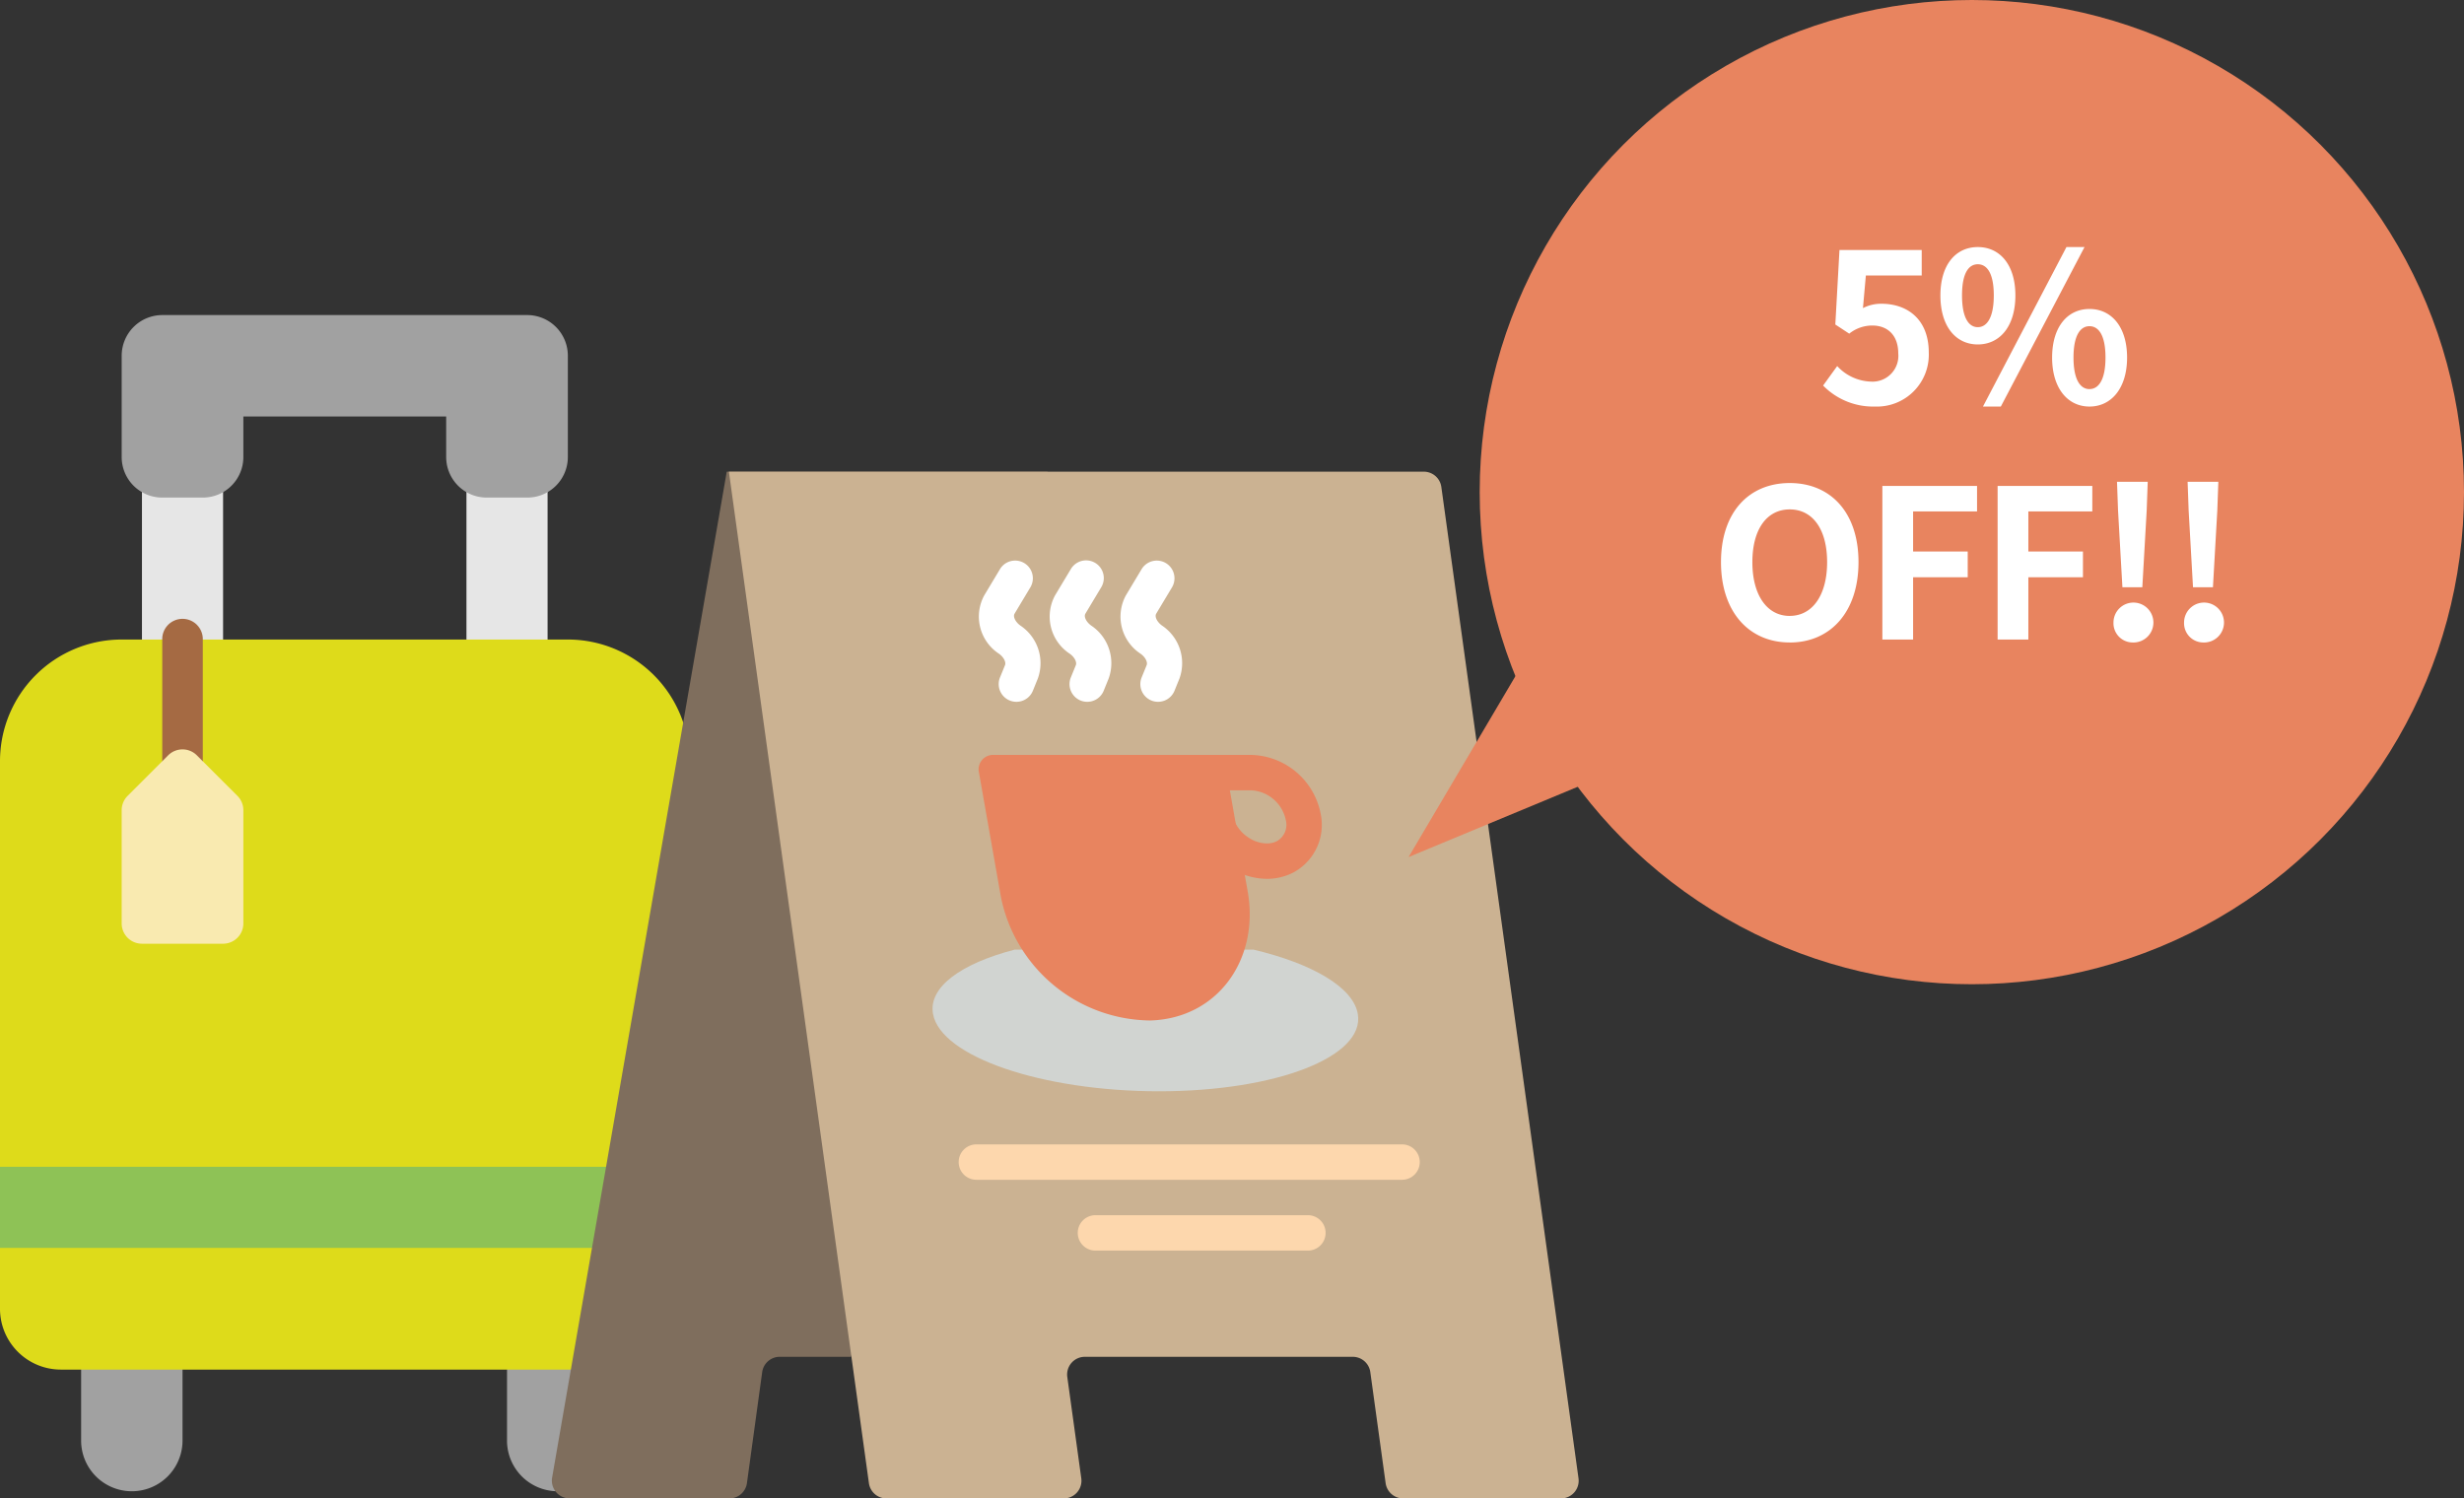 <svg xmlns="http://www.w3.org/2000/svg" width="301.034" height="183.082" viewBox="0 0 301.034 183.082"><rect x="0" y="0" width="301.034" height="183.082" fill="#333333" stroke="none"/><g transform="translate(-1326.536 -1954.923)"><g transform="translate(1326.536 1993.418)"><g transform="translate(0)"><path d="M16.911,8V29.631H7V8a4.331,4.331,0,0,0,2.478.8h4.955A4.331,4.331,0,0,0,16.911,8Z" transform="translate(10.344 11.822)" fill="#e6e6e6"/><path d="M32.911,8V29.631H23V8a4.331,4.331,0,0,0,2.478.8h4.955A4.331,4.331,0,0,0,32.911,8Z" transform="translate(33.988 11.822)" fill="#e6e6e6"/><path d="M16.389,50V63.628A6.194,6.194,0,0,1,4,63.628V50Z" transform="translate(5.911 73.887)" fill="#a1a1a1"/><path d="M37.389,50V63.628a6.194,6.194,0,0,1-12.389,0V50Z" transform="translate(36.943 73.887)" fill="#a1a1a1"/><path d="M84.243,30.866v66.9A7.433,7.433,0,0,1,76.81,105.2H7.433A7.433,7.433,0,0,1,0,97.765v-66.9A14.866,14.866,0,0,1,14.866,16h54.51A14.866,14.866,0,0,1,84.243,30.866Z" transform="translate(0 23.644)" fill="#dedb1a"/><path d="M60.51,4.955V17.344A4.955,4.955,0,0,1,55.555,22.3H50.6a4.955,4.955,0,0,1-4.955-4.955V12.389H20.866v4.955A4.955,4.955,0,0,1,15.911,22.3H10.955A4.955,4.955,0,0,1,6,17.344V4.955A4.97,4.97,0,0,1,10.955,0h44.6A4.97,4.97,0,0,1,60.51,4.955Z" transform="translate(8.866)" fill="#a1a1a1"/><path d="M29.733,42h54.51v9.911H0V42H29.733Z" transform="translate(0 62.065)" fill="#8ec256"/><path d="M10.478,34.822A2.478,2.478,0,0,1,8,32.344V17.478a2.478,2.478,0,1,1,4.955,0V32.344A2.478,2.478,0,0,1,10.478,34.822Z" transform="translate(11.822 22.166)" fill="#a56a43"/><path d="M18.389,45.165H8.478A2.478,2.478,0,0,1,6,42.688V28.847A2.478,2.478,0,0,1,6.726,27.1l4.955-4.955a2.478,2.478,0,0,1,3.5,0L20.14,27.1a2.478,2.478,0,0,1,.726,1.752V42.688A2.478,2.478,0,0,1,18.389,45.165Z" transform="translate(8.866 31.645)" fill="#f9eab0"/></g></g><g transform="translate(1393.96 2012.553)"><path d="M37.051,108.147H28.338a2.163,2.163,0,0,0-2.143,1.869l-1.864,13.565a2.163,2.163,0,0,1-2.144,1.869H2.675A2.177,2.177,0,0,1,.531,122.9L21.865,0H61.059Zm0,0" transform="translate(-0.5 0)" fill="#7f6e5d"/><path d="M190.423,125.451h-19.28A2.162,2.162,0,0,1,169,123.582l-1.871-13.565a2.164,2.164,0,0,0-2.144-1.869H132.26a2.164,2.164,0,0,0-2.151,2.466l1.709,12.381a2.164,2.164,0,0,1-2.142,2.457H108.016a2.164,2.164,0,0,1-2.144-1.866L88.765,0h84.9a2.163,2.163,0,0,1,2.141,1.866l16.759,121.126a2.163,2.163,0,0,1-2.142,2.459Zm0,0" transform="translate(-67.138 0)" fill="#cbb292"/><path d="M229.525,238.344c7.157,1.7,12.164,4.582,12.737,7.839.922,5.224-9.945,9.465-24.274,9.465s-26.7-4.241-27.625-9.465c-.573-3.257,3.417-6.134,9.973-7.839" transform="translate(-143.801 -179.944)" fill="#d1d4d1"/><path d="M327.76,156.383A8.483,8.483,0,0,1,323,154.849a2.031,2.031,0,0,1-.242-.158,8.869,8.869,0,0,1-3.484-5.5,2.164,2.164,0,0,1,4.261-.753,4.571,4.571,0,0,0,1.683,2.687l.141.095a4.158,4.158,0,0,0,2.4.839,2.721,2.721,0,0,0,1.238-.281,2.3,2.3,0,0,0,1.082-2.6,4.557,4.557,0,0,0-4.227-3.611h-5.408a2.163,2.163,0,1,1,0-4.326h5.408a8.867,8.867,0,0,1,8.492,7.2,6.6,6.6,0,0,1-3.363,7.181,7.09,7.09,0,0,1-3.221.764Zm0,0" transform="translate(-240.418 -106.635)" fill="#e8845f"/><g transform="translate(52.167 10.856)"><path d="M217.992,61.57a2.128,2.128,0,0,1-.815-.16,2.163,2.163,0,0,1-1.188-2.812l.616-1.514c.125-.311-.084-.9-.724-1.377a5.428,5.428,0,0,1-1.817-7.138l1.947-3.245a2.163,2.163,0,0,1,3.707,2.228L217.771,50.8c-.216.361.089,1,.695,1.447a5.524,5.524,0,0,1,2.146,6.478L220,60.235A2.164,2.164,0,0,1,217.992,61.57Zm0,0" transform="translate(-213.408 -44.308)" fill="#fff"/><path d="M253.3,61.57a2.131,2.131,0,0,1-.815-.16A2.163,2.163,0,0,1,251.3,58.6l.616-1.514c.125-.311-.084-.9-.725-1.377a5.428,5.428,0,0,1-1.818-7.138l1.947-3.245a2.163,2.163,0,0,1,3.708,2.228L253.082,50.8c-.216.361.088,1,.694,1.447a5.524,5.524,0,0,1,2.146,6.478l-.614,1.514A2.163,2.163,0,0,1,253.3,61.57Zm0,0" transform="translate(-240.066 -44.308)" fill="#fff"/><path d="M288.613,61.57a2.127,2.127,0,0,1-.815-.16A2.163,2.163,0,0,1,286.61,58.6l.616-1.514c.125-.311-.084-.9-.725-1.377a5.428,5.428,0,0,1-1.817-7.138l1.947-3.245a2.163,2.163,0,0,1,3.707,2.228L288.392,50.8c-.216.361.089,1,.695,1.447a5.522,5.522,0,0,1,2.145,6.478l-.614,1.514A2.164,2.164,0,0,1,288.613,61.57Zm0,0" transform="translate(-266.725 -44.308)" fill="#fff"/></g><path d="M257.6,339.775H205.687a2.163,2.163,0,1,1,0-4.325H257.6a2.163,2.163,0,1,1,0,4.325Zm0,0" transform="translate(-153.778 -253.257)" fill="#fdd7ad"/><path d="M290.833,375.084H264.877a2.163,2.163,0,0,1,0-4.326h25.956a2.163,2.163,0,0,1,0,4.326Zm0,0" transform="translate(-198.466 -279.914)" fill="#fdd7ad"/><path d="M243.205,141.239l2.941,16.679c1.462,8.294-3.664,15.521-11.9,15.766a18.793,18.793,0,0,1-18.258-15.141L213.316,143.4a1.764,1.764,0,0,1,1.779-2.163Zm0,0" transform="translate(-161.136 -106.631)" fill="#e8845f"/></g><g transform="translate(1492.921 1954.923)"><circle cx="60.128" cy="60.128" r="60.128" transform="translate(14.393 0)" fill="#e8845f"/><path d="M8.694,0l8.694,26.082H0Z" transform="translate(11.408 111.28) rotate(-131)" fill="#e8845f"/></g><path d="M-8.161,2.9A6.344,6.344,0,0,0-1.59-3.7c0-4.084-2.638-5.962-5.784-5.962a4.856,4.856,0,0,0-2.258.533l.355-3.983h6.824v-3.12H-12.5l-.507,9.108,1.7,1.116A4.492,4.492,0,0,1-8.49-7c1.9,0,3.171,1.218,3.171,3.4A3.152,3.152,0,0,1-8.643-.149a5.836,5.836,0,0,1-4.135-1.9L-14.5.333A8.556,8.556,0,0,0-8.161,2.9ZM4.4-4.69c2.689,0,4.592-2.207,4.592-5.987,0-3.755-1.9-5.911-4.592-5.911S-.169-14.432-.169-10.677C-.169-6.9,1.708-4.69,4.4-4.69ZM4.4-6.8c-1.091,0-1.928-1.116-1.928-3.882s.837-3.805,1.928-3.805,1.953,1.04,1.953,3.805S5.488-6.8,4.4-6.8ZM5.031,2.9H7.213L17.437-16.588H15.23Zm13.014,0c2.664,0,4.592-2.233,4.592-5.987,0-3.78-1.928-5.936-4.592-5.936s-4.566,2.156-4.566,5.936C13.479.663,15.382,2.9,18.046,2.9Zm0-2.131c-1.091,0-1.953-1.091-1.953-3.856s.863-3.831,1.953-3.831S20-5.857,20-3.092,19.137.765,18.046.765Zm-36.621,30.96c4.972,0,8.4-3.729,8.4-9.818s-3.425-9.666-8.4-9.666-8.4,3.552-8.4,9.666C-26.972,28-23.547,31.724-18.575,31.724Zm0-3.247c-2.791,0-4.566-2.562-4.566-6.571,0-4.034,1.776-6.444,4.566-6.444s4.566,2.41,4.566,6.444C-14.008,25.915-15.784,28.477-18.575,28.477ZM-7.26,31.369h3.755V23.759H3.167V20.613H-3.505v-4.9H4.308V12.6H-7.26Zm14.08,0h3.755V23.759h6.672V20.613H10.575v-4.9h7.814V12.6H6.82Zm15.247-6.393H24.5l.533-9.361.127-3.526H21.407l.127,3.526Zm1.218,6.748a2.439,2.439,0,1,0-2.309-2.435A2.352,2.352,0,0,0,23.285,31.724Zm7.408-6.748h2.435l.533-9.361.127-3.526H30.033l.127,3.526Zm1.218,6.748A2.439,2.439,0,1,0,29.6,29.289,2.352,2.352,0,0,0,31.91,31.724Z" transform="translate(1563.77 2001.697)" fill="#fff"/></g></svg>